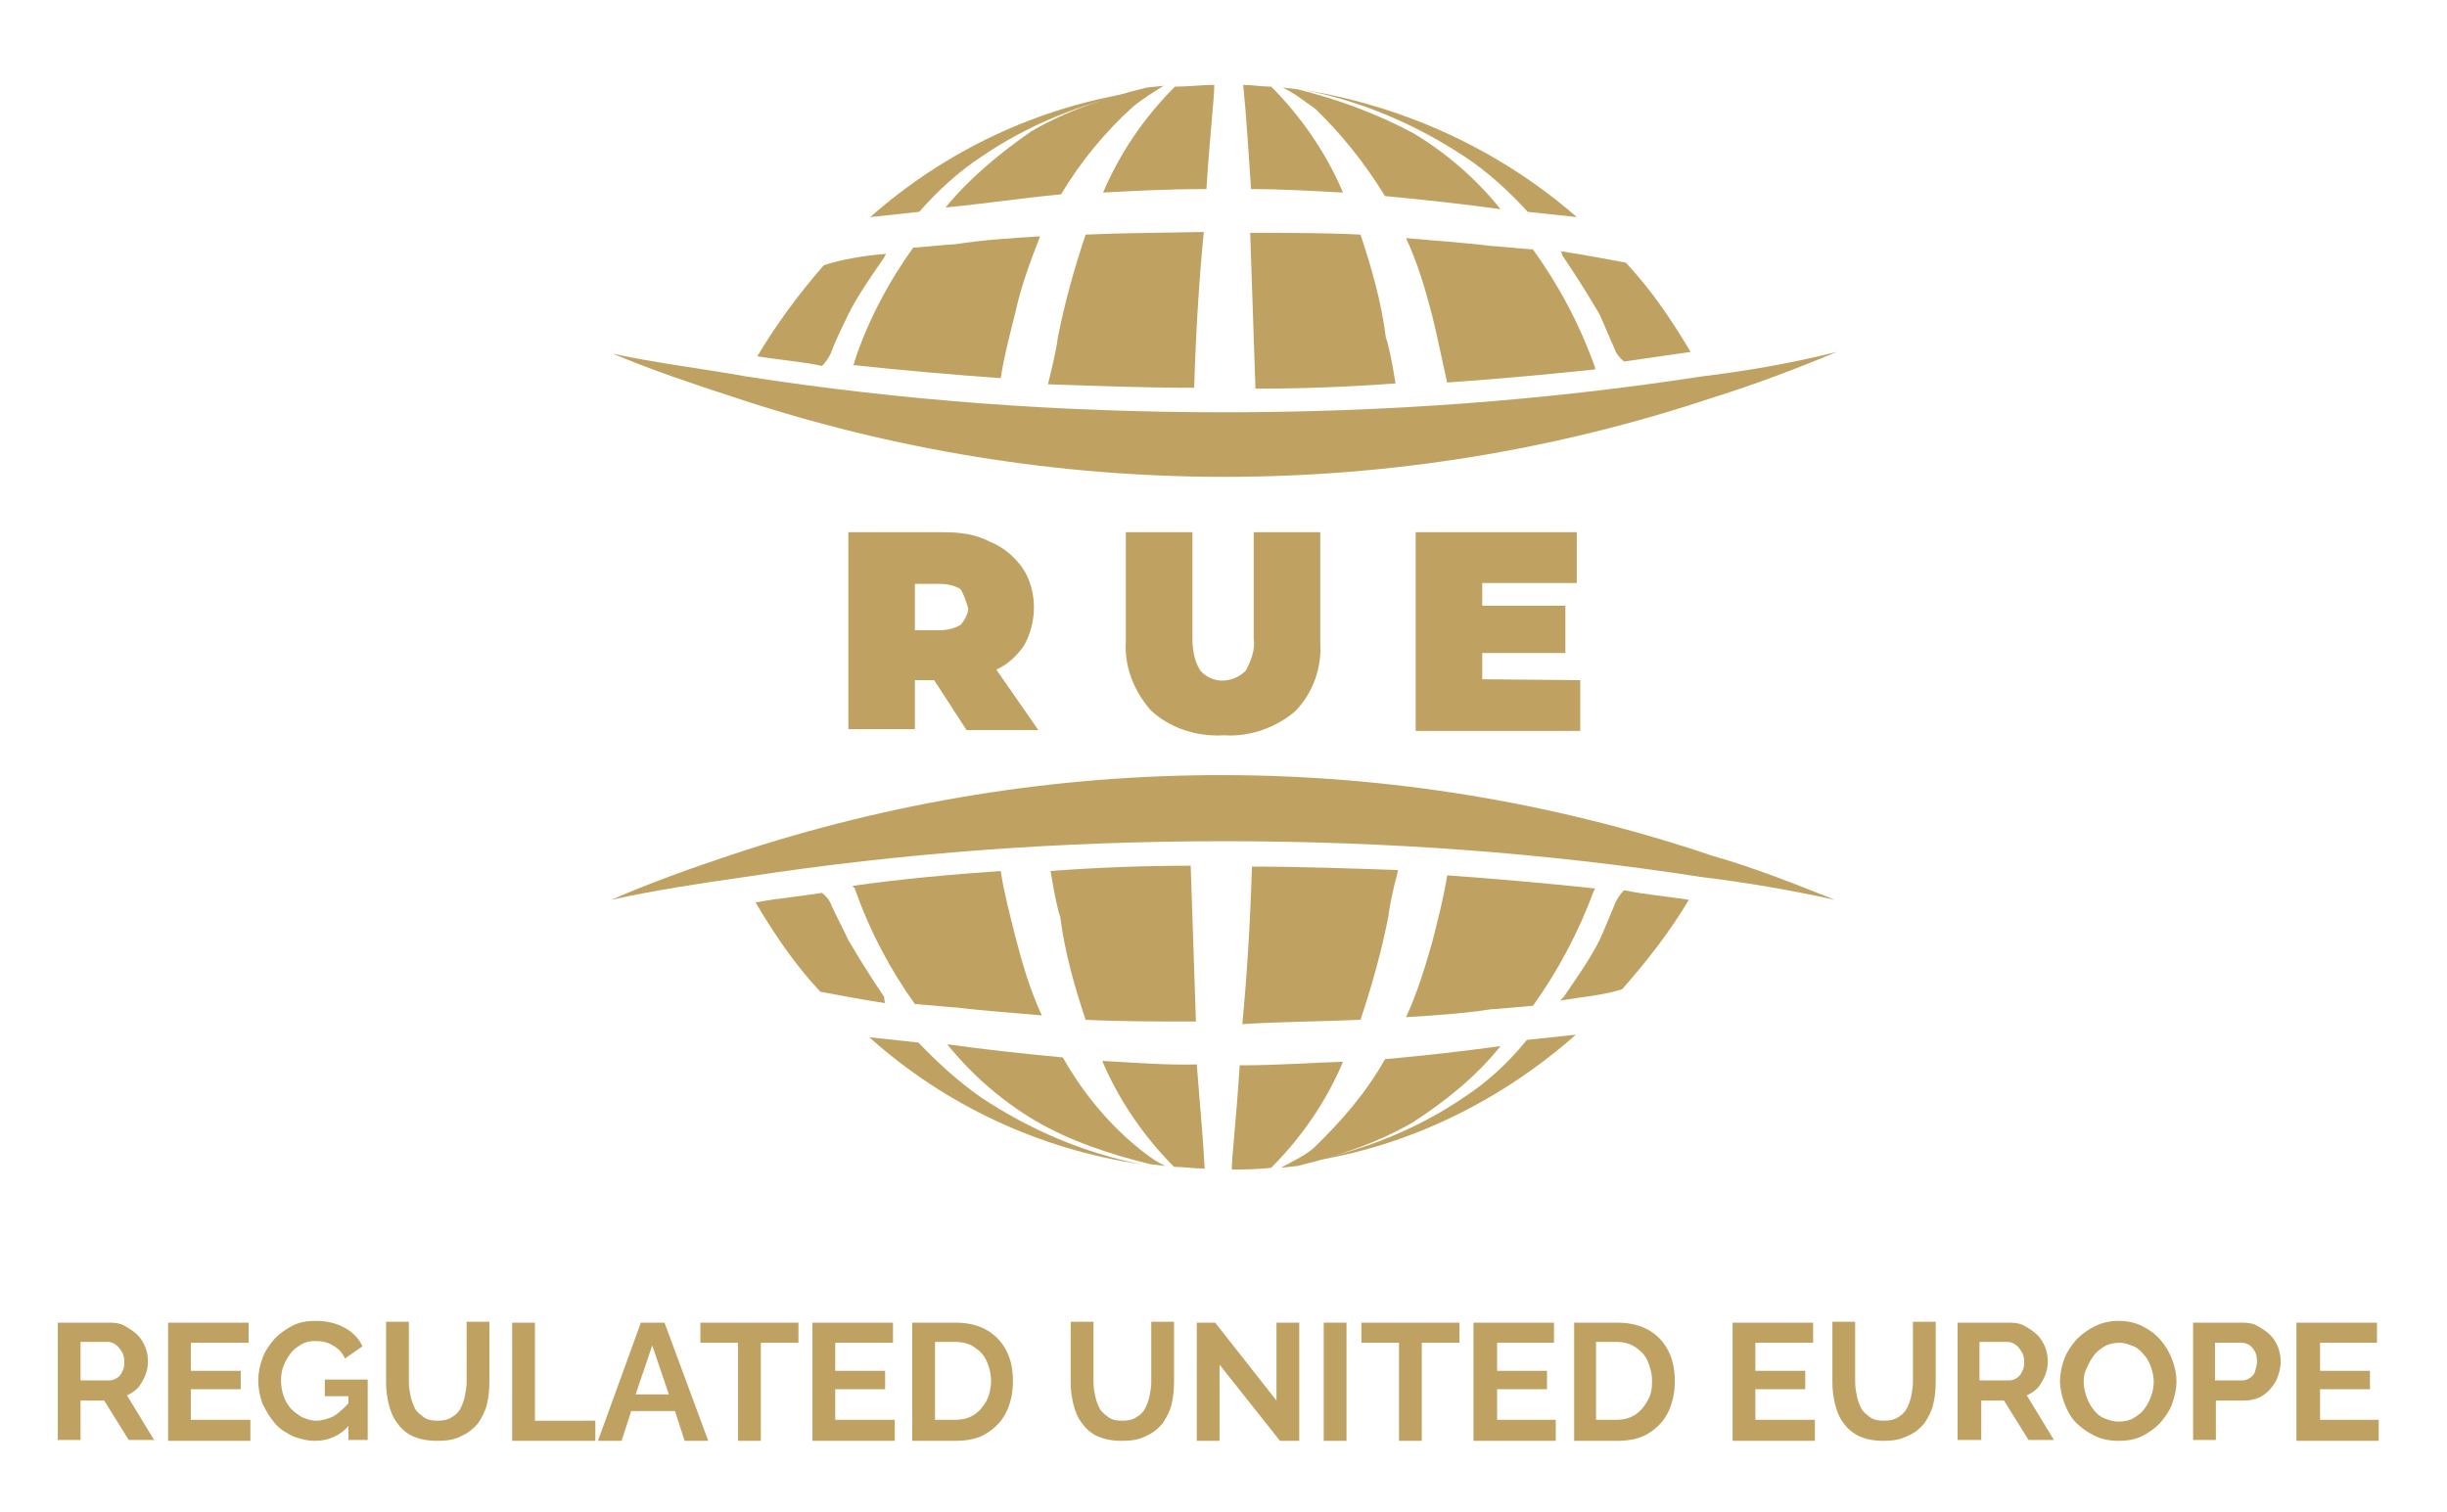 <?xml version="1.0" encoding="utf-8"?>
<!-- Generator: Adobe Illustrator 24.3.0, SVG Export Plug-In . SVG Version: 6.00 Build 0)  -->
<svg version="1.1" id="Layer_1" xmlns="http://www.w3.org/2000/svg" xmlns:xlink="http://www.w3.org/1999/xlink" x="0px" y="0px"
	 viewBox="0 0 279.5 172.7" style="enable-background:new 0 0 279.5 172.7;" xml:space="preserve">
<style type="text/css">
	.st0{fill:#BFA161;}
	.st1{enable-background:new    ;}
</style>
<g>
	<path class="st0" d="M194.4,43c-18.2,2.8-36.4,4.1-54.6,4.1c-18.4,0-36.6-1.3-54.6-4.1c-5-0.9-10.2-1.5-15.2-2.6
		c4.5,1.9,9.3,3.5,13.9,5c36.4,12.1,75.6,12.1,111.8,0c4.8-1.5,9.3-3.2,14.1-5.2C204.6,41.5,199.4,42.4,194.4,43z"/>
</g>
<g>
	<path class="st0" d="M112.1,17.9c5.4-3.7,11.5-6.1,17.8-7.4c-11.3,1.7-21.9,6.7-30.5,14.3l5.6-0.6
		C107.1,21.8,109.5,19.6,112.1,17.9z"/>
</g>
<g>
	<path class="st0" d="M137.4,21.6h0.4c0.4-6.3,0.9-10.4,0.9-11.9c-1.5,0-3,0.2-4.5,0.2c-3.5,3.5-6.3,7.6-8.2,12.1
		C129.6,21.8,133.5,21.6,137.4,21.6z"/>
</g>
<g>
	<path class="st0" d="M108,23.7c4.3-0.4,8.9-1.1,13.2-1.5c2.2-3.7,5-7.1,8.2-10c1.1-0.9,2.4-1.7,3.5-2.4L131,10
		c-4.5,1.1-9.1,2.6-13.2,5C114.2,17.5,110.8,20.3,108,23.7z"/>
</g>
<g>
	<path class="st0" d="M96.9,35.9c1.1-2.2,2.6-4.3,4.1-6.5l0.2-0.4c-2.4,0.2-5,0.6-7.1,1.3c-2.8,3.2-5.4,6.7-7.6,10.4
		c2.4,0.4,5,0.6,7.4,1.1c0.4-0.4,0.9-1.1,1.1-1.7C95.6,38.5,96.3,37.2,96.9,35.9z"/>
</g>
<g>
	<path class="st0" d="M118.8,27c-3.2,0.2-6.5,0.4-9.7,0.9c-0.4,0-2.4,0.2-4.8,0.4c-2.8,3.9-5.2,8.4-6.7,13c0,0.2,0,0.2-0.2,0.4
		c5.6,0.6,11.3,1.1,16.9,1.5c0.4-2.6,1.1-5.2,1.7-7.6C116.6,32.8,117.7,29.8,118.8,27z"/>
</g>
<g>
	<path class="st0" d="M153.4,22c-1.9-4.5-4.8-8.7-8.2-12.1c-1.1,0-2.2-0.2-3.2-0.2c0.4,3.9,0.6,7.8,0.9,11.9
		C146.3,21.6,149.8,21.8,153.4,22z"/>
</g>
<g>
	<path class="st0" d="M178.6,29.4c1.5,2.2,2.8,4.3,4.1,6.5c0.6,1.3,1.1,2.6,1.7,3.9c0.2,0.6,0.6,1.1,1.1,1.5l7.6-1.1
		c-2.2-3.7-4.5-7.1-7.4-10.2c-2.2-0.4-4.8-0.9-7.4-1.3C178.4,28.9,178.4,29.2,178.6,29.4z"/>
</g>
<g>
	<path class="st0" d="M174.5,24.2l5.6,0.6l0,0c-8.7-7.6-19.5-12.6-31-14.5c6.5,1.3,12.6,3.9,18.2,7.6
		C169.9,19.6,172.3,21.8,174.5,24.2z"/>
</g>
<g>
	<path class="st0" d="M158.2,22.4c4.3,0.4,8.9,0.9,13.2,1.5c-2.8-3.5-6.3-6.5-10-8.7c-4.1-2.2-8.7-3.9-13.2-5l-1.7-0.2
		c1.3,0.6,2.4,1.5,3.7,2.4C153.2,15.3,155.8,18.5,158.2,22.4z"/>
</g>
<g>
	<path class="st0" d="M155.4,26.8c-4.1-0.2-8.2-0.2-12.6-0.2c0.2,5.8,0.4,11.9,0.6,17.8c5.4,0,10.6-0.2,16-0.6
		c-0.4-2.6-0.9-4.8-1.1-5.2C157.8,34.6,156.7,30.7,155.4,26.8z"/>
</g>
<g>
	<path class="st0" d="M124,26.8c-1.3,3.9-2.4,7.8-3.2,11.9c0,0.4-0.4,2.4-1.1,5.2c5.6,0.2,11.3,0.4,16.7,0.4
		c0.2-6.7,0.6-12.8,1.1-17.8C132.9,26.6,128.5,26.6,124,26.8z"/>
</g>
<g>
	<path class="st0" d="M175.1,28.5c-2.6-0.2-4.3-0.4-4.8-0.4c-3.2-0.4-6.5-0.6-9.7-0.9c1.3,2.8,2.2,5.8,3,8.9c0.6,2.4,1.1,5,1.7,7.6
		c5.6-0.4,11.3-0.9,16.9-1.5V42C180.3,36.7,177.9,32.4,175.1,28.5z"/>
</g>
<g>
	<path class="st0" d="M85,100.2c18.2-2.8,36.4-4.1,54.8-4.1s36.6,1.3,54.6,4.1c5,0.6,10.2,1.5,15.2,2.6c-4.8-1.9-9.3-3.7-13.9-5
		c-36.4-12.3-75.6-12.3-112-0.2c-4.5,1.5-9.3,3.2-13.9,5.2C74.8,101.7,80,100.9,85,100.2z"/>
</g>
<g>
	<path class="st0" d="M167.3,125.3c-5.4,3.7-11.5,6.1-17.8,7.4c11.3-1.7,21.9-6.9,30.5-14.5l-5.6,0.6
		C172.3,121.4,169.9,123.6,167.3,125.3z"/>
</g>
<g>
	<path class="st0" d="M142,121.7h-0.4c-0.4,6.3-0.9,10.4-0.9,11.9c1.5,0,3,0,4.5-0.2c3.5-3.5,6.3-7.6,8.2-12.1
		C149.8,121.4,145.9,121.7,142,121.7z"/>
</g>
<g>
	<path class="st0" d="M171.4,119.5c-4.3,0.6-8.7,1.1-13.2,1.5c-2.2,3.9-5,7.1-8.2,10.2c-1.1,0.9-2.4,1.5-3.7,2.2l1.9-0.2
		c4.5-1.1,9.1-2.6,13.2-5C165.1,125.8,168.6,123,171.4,119.5z"/>
</g>
<g>
	<path class="st0" d="M182.7,107.4c-1.1,2.2-2.6,4.3-4.1,6.5l-0.4,0.4c2.4-0.4,5-0.6,7.1-1.3c2.8-3.2,5.4-6.5,7.6-10.2
		c-2.4-0.4-5-0.6-7.4-1.1c-0.4,0.4-0.9,1.1-1.1,1.7C183.8,104.8,183.3,106.1,182.7,107.4z"/>
</g>
<g>
	<path class="st0" d="M160.6,116.2c3.2-0.2,6.5-0.4,9.7-0.9c0.4,0,2.4-0.2,4.8-0.4c2.8-3.9,5.2-8.4,6.9-13l0.2-0.4
		c-5.6-0.6-11.3-1.1-16.9-1.5c-0.4,2.6-1.1,5.2-1.7,7.6C162.8,110.4,161.9,113.4,160.6,116.2z"/>
</g>
<g>
	<path class="st0" d="M125.9,121.2c1.9,4.5,4.8,8.7,8.2,12.1c1.1,0,2.2,0.2,3.5,0.2c-0.2-3.9-0.6-7.8-0.9-11.9
		C133.3,121.7,129.6,121.4,125.9,121.2z"/>
</g>
<g>
	<path class="st0" d="M101,113.9c-1.5-2.2-2.8-4.3-4.1-6.5c-0.6-1.3-1.3-2.6-1.9-3.9c-0.2-0.6-0.6-1.1-1.1-1.5
		c-2.4,0.4-5,0.6-7.6,1.1c2.2,3.7,4.5,7.1,7.4,10.2c2.2,0.4,4.8,0.9,7.4,1.3C101,114.3,101,114.1,101,113.9z"/>
</g>
<g>
	<path class="st0" d="M104.9,119.1l-5.6-0.6l0,0c8.7,7.8,19.5,12.8,31,14.5c-6.5-1.3-12.6-3.9-18.2-7.6
		C109.5,123.6,107.1,121.4,104.9,119.1z"/>
</g>
<g>
	<path class="st0" d="M121.4,120.8c-4.3-0.4-8.9-0.9-13.2-1.5c2.8,3.5,6.3,6.5,10,8.7c4.1,2.4,8.7,3.9,13.2,5l1.7,0.2
		c-1.3-0.6-2.4-1.5-3.5-2.4C126.4,128.1,123.6,124.7,121.4,120.8z"/>
</g>
<g>
	<path class="st0" d="M124,116.5c4.1,0.2,8.4,0.2,12.6,0.2c-0.2-5.8-0.4-11.9-0.6-17.8c-5.4,0-10.6,0.2-16,0.6
		c0.4,2.6,0.9,4.8,1.1,5.2C121.6,108.7,122.7,112.6,124,116.5z"/>
</g>
<g>
	<path class="st0" d="M155.4,116.5c1.3-3.9,2.4-7.8,3.2-11.9c0-0.4,0.4-2.6,1.1-5.2c-5.6-0.2-11.3-0.4-16.7-0.4
		c-0.2,6.7-0.6,12.8-1.1,18C146.5,116.7,151.1,116.7,155.4,116.5z"/>
</g>
<g>
	<path class="st0" d="M104.5,114.7c2.6,0.2,4.3,0.4,4.8,0.4c3.2,0.4,6.5,0.6,9.7,0.9c-1.3-2.8-2.2-5.8-3-8.9c-0.6-2.4-1.3-5-1.7-7.6
		c-5.6,0.4-11.3,0.9-16.9,1.7c0,0,0,0.2,0.2,0.2C99.3,106.3,101.7,110.8,104.5,114.7z"/>
</g>
<g>
	<path class="st0" d="M106.7,77.7h-2.2v5.6h-7.6V60.8h10.8c1.9,0,3.7,0.2,5.4,1.1c1.5,0.6,2.8,1.7,3.7,3c0.9,1.3,1.3,3,1.3,4.5
		s-0.4,3-1.1,4.3c-0.9,1.3-1.9,2.2-3.2,2.8l4.8,6.9h-8.2L106.7,77.7z M109.7,67.3c-0.6-0.4-1.5-0.6-2.4-0.6h-2.8V72h2.8
		c0.9,0,1.7-0.2,2.4-0.6c0.4-0.4,0.9-1.3,0.9-1.9C110.3,68.6,110.1,67.9,109.7,67.3L109.7,67.3z"/>
</g>
<g>
	<path class="st0" d="M131.4,81.1c-1.9-2.2-3-5-2.8-7.8V60.8h7.6v12.1c0,1.3,0.2,2.6,0.9,3.7c1.3,1.5,3.5,1.5,5,0.2l0.2-0.2
		c0.6-1.1,1.1-2.4,0.9-3.7V60.8h7.6v12.6c0.2,3-0.9,5.8-2.8,7.8c-2.2,1.9-5.2,3-8.2,2.8C136.6,84.2,133.5,83.1,131.4,81.1z"/>
</g>
<g>
	<path class="st0" d="M180.5,77.7v5.8h-18.8V60.8h18.4v5.8h-10.8v2.6h9.5v5.4h-9.5v3L180.5,77.7L180.5,77.7z"/>
</g>
<g class="st1">
	<path class="st0" d="M6.6,164.6v-13.5h6c0.6,0,1.2,0.1,1.7,0.4c0.5,0.3,1,0.6,1.4,1c0.4,0.4,0.7,0.9,0.9,1.4s0.3,1.1,0.3,1.6
		c0,0.6-0.1,1.1-0.3,1.6c-0.2,0.5-0.5,1-0.8,1.4c-0.4,0.4-0.8,0.7-1.3,0.9l3.1,5.1h-2.9l-2.8-4.5H9.2v4.5H6.6z M9.2,157.7h3.3
		c0.3,0,0.6-0.1,0.9-0.3c0.3-0.2,0.5-0.5,0.6-0.8c0.2-0.3,0.2-0.7,0.2-1.1c0-0.4-0.1-0.8-0.3-1.1c-0.2-0.3-0.4-0.6-0.7-0.8
		s-0.6-0.3-0.9-0.3H9.2V157.7z"/>
	<path class="st0" d="M28.6,162.3v2.3h-9.4v-13.5h9.2v2.3h-6.6v3.2h5.7v2.1h-5.7v3.5H28.6z"/>
	<path class="st0" d="M36,164.6c-0.9,0-1.7-0.2-2.5-0.5c-0.8-0.4-1.5-0.8-2.1-1.5s-1-1.4-1.4-2.2c-0.3-0.8-0.5-1.7-0.5-2.7
		c0-0.9,0.2-1.8,0.5-2.6c0.3-0.8,0.8-1.5,1.4-2.2c0.6-0.6,1.3-1.1,2.1-1.5c0.8-0.4,1.7-0.5,2.6-0.5c1.3,0,2.4,0.3,3.3,0.8
		c0.9,0.5,1.6,1.2,2,2.1l-2,1.4c-0.3-0.7-0.8-1.2-1.4-1.5c-0.6-0.4-1.3-0.5-2-0.5c-0.6,0-1.1,0.1-1.6,0.4s-0.9,0.6-1.2,1
		s-0.6,0.9-0.8,1.4s-0.3,1.1-0.3,1.7c0,0.6,0.1,1.2,0.3,1.8s0.5,1,0.8,1.4c0.4,0.4,0.8,0.7,1.3,1c0.5,0.2,1,0.4,1.6,0.4
		c0.7,0,1.3-0.2,2-0.5c0.6-0.4,1.2-0.9,1.8-1.6v2.6C38.9,164,37.5,164.6,36,164.6z M39.8,159.5h-2.7v-1.9H42v6.9h-2.2V159.5z"/>
	<path class="st0" d="M49.9,164.6c-1.1,0-2-0.2-2.7-0.5s-1.4-0.9-1.8-1.5c-0.5-0.6-0.8-1.4-1-2.2c-0.2-0.8-0.3-1.6-0.3-2.5v-6.9h2.6
		v6.9c0,0.6,0.1,1.1,0.2,1.6c0.1,0.5,0.3,1,0.5,1.4s0.6,0.7,1,1s0.9,0.4,1.6,0.4c0.6,0,1.2-0.1,1.6-0.4c0.4-0.2,0.8-0.6,1-1
		c0.2-0.4,0.4-0.9,0.5-1.4c0.1-0.5,0.2-1.1,0.2-1.6v-6.9h2.6v6.9c0,0.9-0.1,1.8-0.3,2.6c-0.2,0.8-0.6,1.5-1,2.1
		c-0.5,0.6-1.1,1.1-1.8,1.4C51.9,164.5,51,164.6,49.9,164.6z"/>
	<path class="st0" d="M58.5,164.6v-13.5h2.6v11.2H68v2.3H58.5z"/>
	<path class="st0" d="M73.2,151.1h2.7l5,13.5h-2.7l-1.1-3.4h-5l-1.1,3.4h-2.7L73.2,151.1z M76.4,159.3l-1.9-5.6l-1.9,5.6H76.4z"/>
	<path class="st0" d="M91.2,153.4h-4.3v11.2h-2.6v-11.2h-4.3v-2.3h11.2V153.4z"/>
	<path class="st0" d="M102.2,162.3v2.3h-9.4v-13.5h9.2v2.3h-6.6v3.2h5.7v2.1h-5.7v3.5H102.2z"/>
	<path class="st0" d="M104.2,164.6v-13.5h4.9c1.5,0,2.7,0.3,3.7,0.9c1,0.6,1.7,1.4,2.2,2.4c0.5,1,0.7,2.2,0.7,3.4
		c0,1.4-0.3,2.6-0.8,3.6c-0.5,1-1.3,1.8-2.3,2.4c-1,0.6-2.2,0.8-3.5,0.8H104.2z M113.2,157.8c0-0.9-0.2-1.6-0.5-2.3
		c-0.3-0.7-0.8-1.2-1.4-1.6c-0.6-0.4-1.3-0.6-2.2-0.6h-2.3v8.9h2.3c0.9,0,1.6-0.2,2.2-0.6c0.6-0.4,1-0.9,1.4-1.6
		C113,159.4,113.2,158.6,113.2,157.8z"/>
	<path class="st0" d="M128.1,164.6c-1.1,0-2-0.2-2.7-0.5s-1.4-0.9-1.8-1.5c-0.5-0.6-0.8-1.4-1-2.2c-0.2-0.8-0.3-1.6-0.3-2.5v-6.9
		h2.6v6.9c0,0.6,0.1,1.1,0.2,1.6c0.1,0.5,0.3,1,0.5,1.4s0.6,0.7,1,1s0.9,0.4,1.6,0.4c0.6,0,1.2-0.1,1.6-0.4c0.4-0.2,0.8-0.6,1-1
		c0.2-0.4,0.4-0.9,0.5-1.4c0.1-0.5,0.2-1.1,0.2-1.6v-6.9h2.6v6.9c0,0.9-0.1,1.8-0.3,2.6c-0.2,0.8-0.6,1.5-1,2.1
		c-0.5,0.6-1.1,1.1-1.8,1.4C130.1,164.5,129.2,164.6,128.1,164.6z"/>
	<path class="st0" d="M139.3,155.9v8.7h-2.6v-13.5h2.1l7,8.9v-8.9h2.6v13.5h-2.2L139.3,155.9z"/>
	<path class="st0" d="M151.2,164.6v-13.5h2.6v13.5H151.2z"/>
	<path class="st0" d="M166.7,153.4h-4.3v11.2h-2.6v-11.2h-4.3v-2.3h11.2V153.4z"/>
	<path class="st0" d="M177.7,162.3v2.3h-9.4v-13.5h9.2v2.3H171v3.2h5.7v2.1H171v3.5H177.7z"/>
	<path class="st0" d="M179.8,164.6v-13.5h4.9c1.5,0,2.7,0.3,3.7,0.9s1.7,1.4,2.2,2.4c0.5,1,0.7,2.2,0.7,3.4c0,1.4-0.3,2.6-0.8,3.6
		c-0.5,1-1.3,1.8-2.3,2.4c-1,0.6-2.2,0.8-3.5,0.8H179.8z M188.7,157.8c0-0.9-0.2-1.6-0.5-2.3c-0.3-0.7-0.8-1.2-1.4-1.6
		s-1.3-0.6-2.2-0.6h-2.3v8.9h2.3c0.9,0,1.6-0.2,2.2-0.6c0.6-0.4,1-0.9,1.4-1.6S188.7,158.6,188.7,157.8z"/>
	<path class="st0" d="M207.3,162.3v2.3h-9.4v-13.5h9.2v2.3h-6.6v3.2h5.7v2.1h-5.7v3.5H207.3z"/>
	<path class="st0" d="M215.1,164.6c-1.1,0-2-0.2-2.7-0.5c-0.8-0.4-1.4-0.9-1.8-1.5c-0.5-0.6-0.8-1.4-1-2.2c-0.2-0.8-0.3-1.6-0.3-2.5
		v-6.9h2.6v6.9c0,0.6,0.1,1.1,0.2,1.6s0.3,1,0.5,1.4s0.6,0.7,1,1s0.9,0.4,1.6,0.4c0.6,0,1.2-0.1,1.6-0.4c0.4-0.2,0.8-0.6,1-1
		c0.2-0.4,0.4-0.9,0.5-1.4c0.1-0.5,0.2-1.1,0.2-1.6v-6.9h2.6v6.9c0,0.9-0.1,1.8-0.3,2.6c-0.2,0.8-0.6,1.5-1,2.1
		c-0.5,0.6-1.1,1.1-1.8,1.4C217,164.5,216.1,164.6,215.1,164.6z"/>
	<path class="st0" d="M223.6,164.6v-13.5h6c0.6,0,1.2,0.1,1.7,0.4c0.5,0.3,1,0.6,1.4,1c0.4,0.4,0.7,0.9,0.9,1.4s0.3,1.1,0.3,1.6
		c0,0.6-0.1,1.1-0.3,1.6c-0.2,0.5-0.5,1-0.8,1.4c-0.4,0.4-0.8,0.7-1.3,0.9l3.1,5.1h-2.9l-2.8-4.5h-2.6v4.5H223.6z M226.2,157.7h3.3
		c0.3,0,0.6-0.1,0.9-0.3c0.3-0.2,0.5-0.5,0.6-0.8c0.2-0.3,0.2-0.7,0.2-1.1c0-0.4-0.1-0.8-0.3-1.1c-0.2-0.3-0.4-0.6-0.7-0.8
		c-0.3-0.2-0.6-0.3-0.9-0.3h-3.2V157.7z"/>
	<path class="st0" d="M241.9,164.6c-1,0-1.9-0.2-2.7-0.6c-0.8-0.4-1.5-0.9-2.1-1.5s-1-1.4-1.3-2.2c-0.3-0.8-0.5-1.7-0.5-2.5
		c0-0.9,0.2-1.8,0.5-2.6s0.8-1.5,1.4-2.2c0.6-0.6,1.3-1.1,2.1-1.5c0.8-0.4,1.7-0.6,2.7-0.6c1,0,1.9,0.2,2.7,0.6s1.5,0.9,2.1,1.6
		c0.6,0.7,1,1.4,1.3,2.2c0.3,0.8,0.5,1.6,0.5,2.5c0,0.9-0.2,1.7-0.5,2.6c-0.3,0.8-0.8,1.5-1.4,2.2c-0.6,0.6-1.3,1.1-2.1,1.5
		C243.7,164.5,242.9,164.6,241.9,164.6z M238,157.8c0,0.6,0.1,1.1,0.3,1.7c0.2,0.5,0.4,1,0.8,1.5c0.3,0.4,0.7,0.8,1.2,1
		c0.5,0.2,1,0.4,1.7,0.4c0.6,0,1.2-0.1,1.7-0.4s0.9-0.6,1.2-1c0.3-0.4,0.6-0.9,0.8-1.5c0.2-0.5,0.3-1.1,0.3-1.6
		c0-0.6-0.1-1.1-0.3-1.7c-0.2-0.5-0.4-1-0.8-1.4c-0.3-0.4-0.7-0.8-1.2-1c-0.5-0.2-1-0.4-1.6-0.4c-0.6,0-1.2,0.1-1.7,0.4
		c-0.5,0.3-0.9,0.6-1.2,1c-0.3,0.4-0.6,0.9-0.8,1.4C238.1,156.7,238,157.3,238,157.8z"/>
	<path class="st0" d="M250.5,164.6v-13.5h5.7c0.6,0,1.2,0.1,1.7,0.4c0.5,0.3,1,0.6,1.4,1c0.4,0.4,0.7,0.9,0.9,1.4s0.3,1.1,0.3,1.6
		c0,0.8-0.2,1.5-0.5,2.2c-0.4,0.7-0.8,1.2-1.5,1.7c-0.6,0.4-1.4,0.6-2.2,0.6h-3.2v4.5H250.5z M253.1,157.7h3c0.3,0,0.6-0.1,0.9-0.3
		s0.5-0.4,0.6-0.8s0.2-0.7,0.2-1.1c0-0.5-0.1-0.9-0.3-1.2c-0.2-0.3-0.4-0.6-0.7-0.7c-0.3-0.2-0.6-0.2-0.9-0.2h-2.9V157.7z"/>
	<path class="st0" d="M271.7,162.3v2.3h-9.4v-13.5h9.2v2.3H265v3.2h5.7v2.1H265v3.5H271.7z"/>
</g>
</svg>
